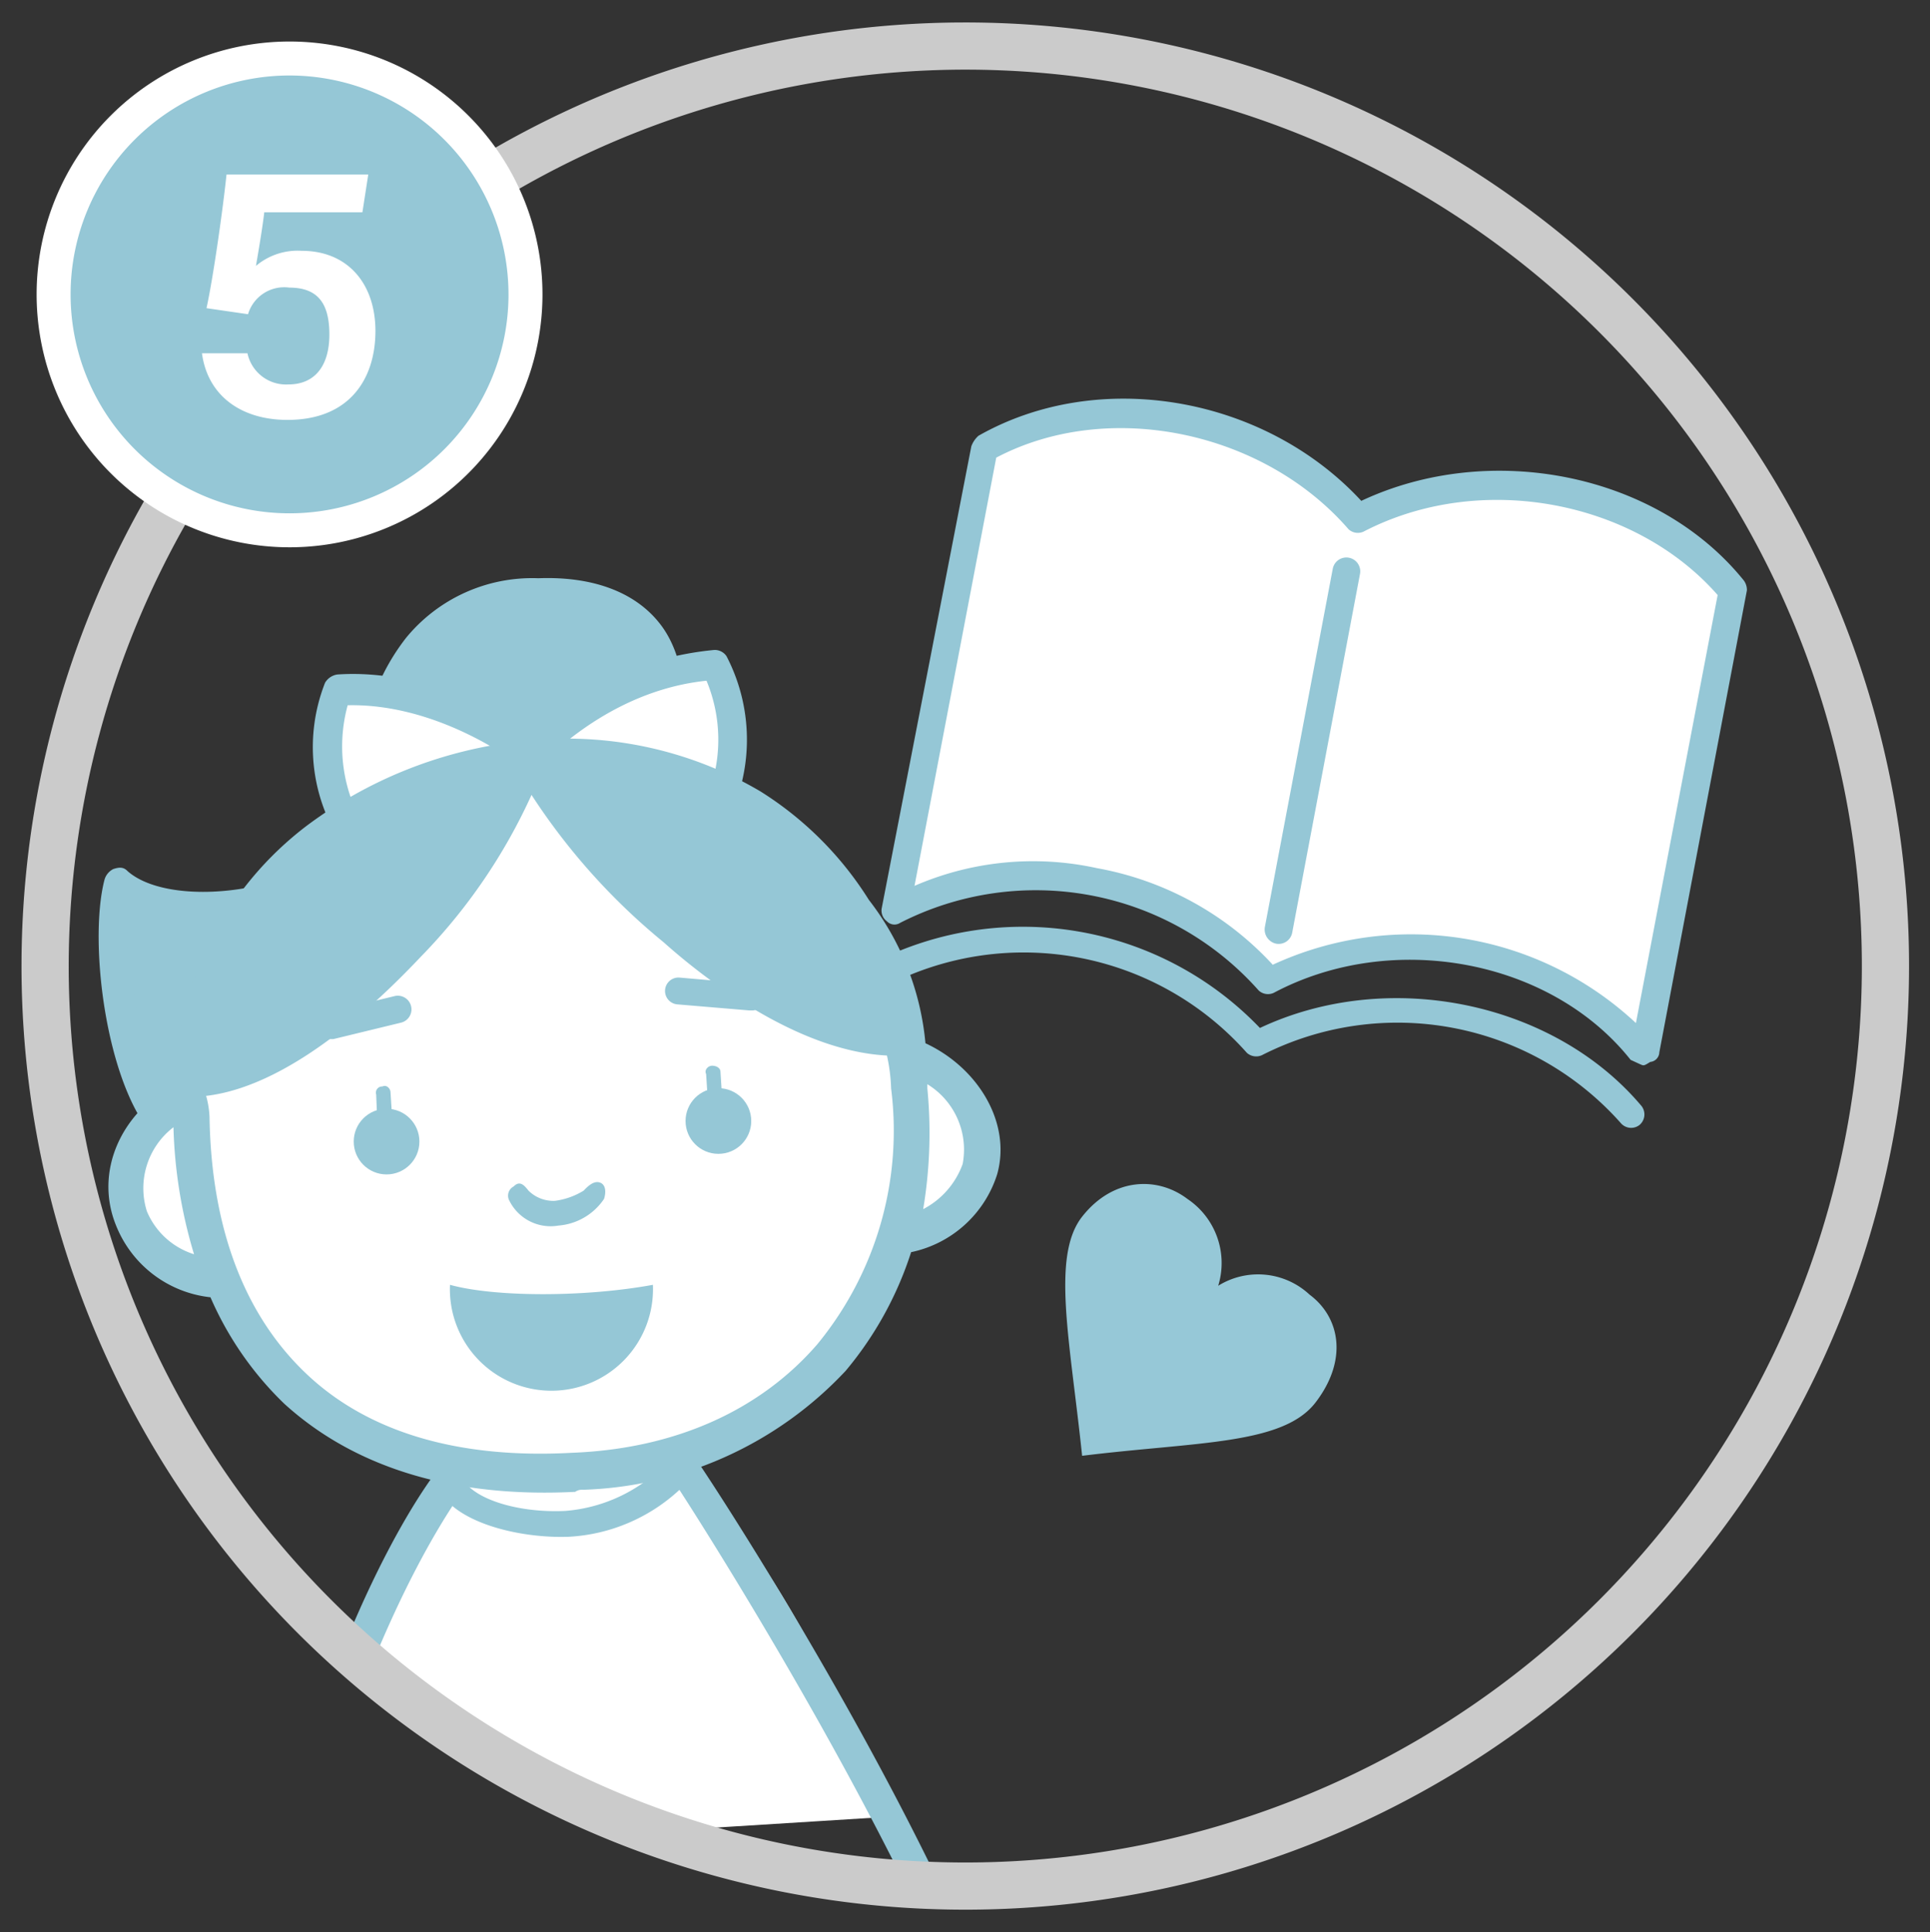 <svg id="レイヤー_1" data-name="レイヤー 1" xmlns="http://www.w3.org/2000/svg" xmlns:xlink="http://www.w3.org/1999/xlink" viewBox="0 0 102.25 102.39"><rect x="0" y="0" width="102.25" height="102.39" fill="#333333" stroke="none"/><defs><style>.cls-1{fill:none;}.cls-2{fill:#fff;}.cls-3{fill:#95c7d6;}.cls-4{fill:#96c8d7;}.cls-5{clip-path:url(#clip-path);}.cls-6{fill:#fcead8;}.cls-7{fill:#cbcbcb;}</style><clipPath id="clip-path"><circle class="cls-1" cx="51.34" cy="51.88" r="47.65"/></clipPath></defs><path class="cls-2" d="M91.71,31.26c-4.54-5.48-13.25-7.16-19.81-3.72-4.84-5.62-13.55-7.29-19.8-3.71L47.46,48.31c6.21-3.48,14.92-1.8,19.8,3.72,6.56-3.44,15.27-1.77,19.81,3.71Z"/><path class="cls-3" d="M86.89,56.39l-.5-.23c-4.24-5.34-12.65-6.88-18.91-3.55a.73.73,0,0,1-.79-.12,15.79,15.79,0,0,0-19-3.59.55.55,0,0,1-.7-.08.71.71,0,0,1-.27-.73l4.74-24.44a1.37,1.37,0,0,1,.38-.56C58.23,19.46,67,21,72.12,26.54c6.81-3.2,15.62-1.47,20.21,4.15a.85.85,0,0,1,.22.59L87.91,55.76a.53.53,0,0,1-.48.51C87.09,56.48,87.09,56.48,86.89,56.39ZM58.11,46a16.68,16.68,0,0,1,9.32,5.12,17.45,17.45,0,0,1,19.24,3.09L91,31.53c-4.38-5-12.54-6.59-18.76-3.36a.73.73,0,0,1-.79-.12c-4.53-5.23-12.75-6.92-18.67-3.8L48.45,46.94A15.76,15.76,0,0,1,58.11,46Z"/><path class="cls-3" d="M46.71,52.34a1.44,1.44,0,0,1-.56-.37.84.84,0,0,1,.21-1,17.39,17.39,0,0,1,20.39,3.5c6.82-3.21,15.58-1.38,20.22,4.14a.73.73,0,0,1-.11,1,.72.72,0,0,1-1-.11,15.82,15.82,0,0,0-19-3.59.74.74,0,0,1-.8-.12,15.81,15.81,0,0,0-19-3.6c.1.05-.19.16-.29.11Z"/><path class="cls-3" d="M67.59,50a.77.77,0,0,1-.58-.87l3.6-19a.73.73,0,1,1,1.44.29l-3.59,19A.73.73,0,0,1,67.59,50Z"/><path class="cls-4" d="M64.54,68.13a4,4,0,0,1,4.84.47c1.61,1.2,2.05,3.45.32,5.71s-6.3,2.08-12.37,2.83c-.64-6.12-1.64-10.58,0-12.67s4-2.14,5.58-.94A4.09,4.09,0,0,1,64.54,68.13Z"/><g class="cls-5"><path class="cls-3" d="M30.25,55.39C29.16,59,12.12,59.62,9.19,59.84c-2.5-2.17-3.58-10-2.82-13.24C9.73,49.42,20.8,47,20,42s2-10.75,8.47-10.86,8.14,4.24,6.51,9.55C35,40.73,31.22,51.7,30.25,55.39Z"/><path class="cls-3" d="M8.54,60.6c-2.82-2.39-3.91-10.53-3-14A.91.91,0,0,1,6,46.05c.33-.11.55-.11.76.11,1.85,1.63,6.84,1.41,10.1-.43,2.17-1.2,2.49-2.5,2.38-3.37a11.29,11.29,0,0,1,2.28-8.57,8.64,8.64,0,0,1,7-3.15c2.93-.11,5.21.76,6.51,2.5s1.63,4.66.65,7.92c0,.11-3.8,11-4.88,14.54-.87,3.26-10.1,4.34-19.86,4.89a7.63,7.63,0,0,0-1.74.11ZM34,34c-1.08-1.31-2.82-2-5.42-2a8,8,0,0,0-5.86,2.61,9.72,9.72,0,0,0-2,7.38c.33,1.84-.87,3.58-3.14,4.88-3.15,1.74-7.93,2.28-10.86,1C6.59,51,7.56,57,9.41,59.08A7.12,7.12,0,0,0,10.82,59,101.74,101.74,0,0,0,22,57.88c6.4-1,7.27-2.28,7.38-2.71,1-3.58,4.66-14,4.88-14.65C35.24,37.7,35,35.42,34,34Z"/><path class="cls-6" d="M24.49,77.85c-1.08,1,3.48,3,6.62,2.82,1.52,0,2.28-.54,4.78-3.47C35.89,77.2,25.47,77.09,24.49,77.85Z"/><path class="cls-6" d="M24.49,77.74c-1.08,1,3.48,3,6.62,2.83,1.52,0,2.28-.55,4.78-3.48C35.89,77.09,25.47,76.88,24.49,77.74Z"/><path class="cls-2" d="M23.52,78.72s-4.45,5-8.25,19.54l31.91-2C41.75,82.74,36.54,78,36.54,78"/><path class="cls-2" d="M23.62,78c.11,1.85,3.69,2.82,6.41,2.71s6-2,5.86-3.47C35.89,77.2,25.14,77.42,23.62,78Z"/><path class="cls-3" d="M14.83,99a.73.73,0,0,1-.21-.76c3.8-14.55,8.57-20.41,8.79-20.62a.85.85,0,1,1,1.3,1.08c0,.11-4.45,5.54-8.14,18.78l34.17,8.44C45.53,93.56,35.67,78.39,35.56,78.29A.85.85,0,1,1,36.65,77c.22.22,10.51,15.71,16,29.28a2,2,0,0,1-.1.76.9.9,0,0,1-.66.44L15.38,99.12A1.45,1.45,0,0,1,14.83,99Z"/><path class="cls-3" d="M23,78l-.1-.54.54-.22c1.52-.54,11.39-.76,12.48-.76h.76l.11.76A2.34,2.34,0,0,1,36,78.94a9.36,9.36,0,0,1-5.86,2.49C27.21,81.54,23.08,80.46,23,78Zm1.63.54c.76,1,3,1.63,5.32,1.52a8.31,8.31,0,0,0,4.78-2C31.22,78.07,26.66,78.29,24.6,78.5Z"/><path class="cls-2" d="M37.84,35.2a8.8,8.8,0,0,1-.21,8.36s-5.32-.22-8.25-2.39l-2.5.22c-2.5,2.49-7.81,3.36-7.81,3.36a8.43,8.43,0,0,1-1.2-8.25c5.54-.32,10.2,3.47,10.2,3.47A16,16,0,0,1,37.84,35.2Z"/><path class="cls-3" d="M18.52,45.29a9.32,9.32,0,0,1-1.3-9.11.91.91,0,0,1,.65-.44c4.67-.32,8.79,2.17,10.2,3.15a16.39,16.39,0,0,1,9.77-4.45.75.75,0,0,1,.65.33A9.59,9.59,0,0,1,38.28,44a.78.78,0,0,1-.65.33c-.11,0-5.32-.22-8.36-2.28l-2,.11c-2.71,2.49-7.92,3.25-8.13,3.36S18.63,45.51,18.52,45.29Zm9.12-4.66s-4.23-3.37-9.22-3.26a8.26,8.26,0,0,0,1,6.62c1.3-.22,5.1-1.19,7.06-3a.55.55,0,0,1,.43-.22l.87-.1Zm1-.11-.22.11.87-.11a.79.79,0,0,1,.54.11c2.17,1.62,6.08,2.06,7.38,2.17a8.12,8.12,0,0,0,.22-6.73C32.2,36.61,28.83,40.41,28.62,40.52Z"/><path class="cls-2" d="M47.83,55.82c2.71.76,4.66,3.47,4,6.08a5.28,5.28,0,0,1-4.45,3.58"/><path class="cls-2" d="M10,58.21c-2.5,1.19-4.12,3.91-3,6.4a5.37,5.37,0,0,0,4.78,3.15"/><path class="cls-2" d="M28.51,40.63C37.08,40.08,44,44.32,47,51.8a25.19,25.19,0,0,1,1.41,6.41c1,11.5-6.08,19.75-17.91,20.29-13,.55-19.86-6.62-20.18-18.88C9.84,45.62,22.43,41,28.51,40.63Z"/><path class="cls-2" d="M28.4,41.17a20.28,20.28,0,0,0-11.07,4.34,16.74,16.74,0,0,0-4.56,5.43A17.22,17.22,0,0,0,11,59.29c.1,6,2,10.64,5.2,13.68s8,4.45,14,4.12c5.53-.32,10-2.28,13-5.75s4.45-8.14,3.91-13.57a19.74,19.74,0,0,0-1.31-6.07c-2.93-7.06-9.33-11-17.47-10.53Z"/><path class="cls-3" d="M27.21,62.87a.55.55,0,0,0-.22.76,2.44,2.44,0,0,0,2.6,1.31A3.21,3.21,0,0,0,32,63.53c.11-.33.11-.76-.22-.87s-.65.21-.86.43a3.84,3.84,0,0,1-1.52.54A1.87,1.87,0,0,1,28,63.09C27.75,62.77,27.53,62.55,27.21,62.87Z"/><path class="cls-3" d="M40.45,52.89a.79.79,0,0,0-.65-.76L36,51.8a.71.71,0,0,0-.11,1.42l3.8.32h.21A.61.61,0,0,0,40.45,52.89Z"/><path class="cls-3" d="M16.79,54.52a.67.67,0,0,1,.54-.87l3.58-.87a.72.72,0,0,1,.33,1.41l-3.58.87h-.22A.61.61,0,0,1,16.79,54.52Z"/><circle class="cls-3" cx="38.06" cy="59.4" r="1.74"/><circle class="cls-3" cx="20.48" cy="60.49" r="1.74"/><path class="cls-3" d="M20,59.73,19.93,58a.33.33,0,0,1,.33-.43c.22-.11.43.11.43.32l.11,1.74c.11.22-.11.43-.32.43S20,59.94,20,59.73Z"/><path class="cls-3" d="M37.52,58.64l-.11-1.73c-.11-.22.11-.44.32-.44s.44.11.44.33l.11,1.73c.11.22-.11.44-.33.44A.58.58,0,0,1,37.52,58.64Z"/><path class="cls-3" d="M6.15,64.94a6.09,6.09,0,0,0,5,3.8,17.52,17.52,0,0,0,3.91,5.64c3.69,3.36,8.9,5,15.41,4.67a.66.66,0,0,1,.44-.11,19.91,19.91,0,0,0,13.89-6.3,18.65,18.65,0,0,0,3.47-6.29,6.09,6.09,0,0,0,4.56-4.13c.76-2.71-1-5.64-3.8-6.94a14.56,14.56,0,0,0-3-7.6,18.14,18.14,0,0,0-5.75-5.75,20.16,20.16,0,0,0-11.94-2.72h-.11a3.66,3.66,0,0,0-1,.11,23.13,23.13,0,0,0-11,4.45,17.79,17.79,0,0,0-7,13.68C6.37,59,5,62.12,6.15,64.94Zm42.76-.87a24.46,24.46,0,0,0,.22-6.4v-.22A4.06,4.06,0,0,1,51,61.68,4.36,4.36,0,0,1,48.91,64.07Zm-38-6c4.66-.54,9.44-5.32,11.39-7.38a30,30,0,0,0,5.86-8.57,34,34,0,0,0,7,7.81c2.06,1.84,7,5.75,11.83,6a9.31,9.31,0,0,1,.22,1.74,17.82,17.82,0,0,1-3.91,13.56c-3,3.47-7.49,5.54-13,5.75-6,.33-10.75-1.08-14-4.12s-5.1-7.6-5.2-13.68A4.9,4.9,0,0,0,10.93,58.1ZM9.19,59.73a25.48,25.48,0,0,0,1.09,6.73,4,4,0,0,1-2.5-2.28A4.07,4.07,0,0,1,9.19,59.73Z"/><path class="cls-3" d="M23.84,68.08c2.39.66,7.17.66,10.75,0a5.38,5.38,0,1,1-10.75,0Z"/></g><g id="_2" data-name="2"><path class="cls-7" d="M51.14,3.69a47.5,47.5,0,1,1-47.5,47.5,47.54,47.54,0,0,1,47.5-47.5m0-2.5a50,50,0,1,0,50,50A50,50,0,0,0,51.14,1.19Z"/><circle class="cls-3" cx="15.34" cy="15.59" r="12.5"/><path class="cls-2" d="M15.34,29a13.4,13.4,0,1,1,13.4-13.4A13.4,13.4,0,0,1,15.34,29Zm0-25a11.6,11.6,0,1,0,11.6,11.6A11.61,11.61,0,0,0,15.34,4Z"/><path class="cls-2" d="M19.2,11.25H14c-.09.8-.34,2.26-.44,2.84a3.42,3.42,0,0,1,2.42-.8c2.46,0,3.91,1.76,3.91,4.25s-1.33,4.71-4.66,4.71c-2.45,0-4.23-1.28-4.53-3.53h2.41a2.09,2.09,0,0,0,2.17,1.65c1.46,0,2.17-1.06,2.17-2.64s-.55-2.49-2.12-2.49a2,2,0,0,0-2.19,1.41l-2.2-.32C11.3,14.7,11.82,11,12,9.25h7.51Z"/></g></svg>